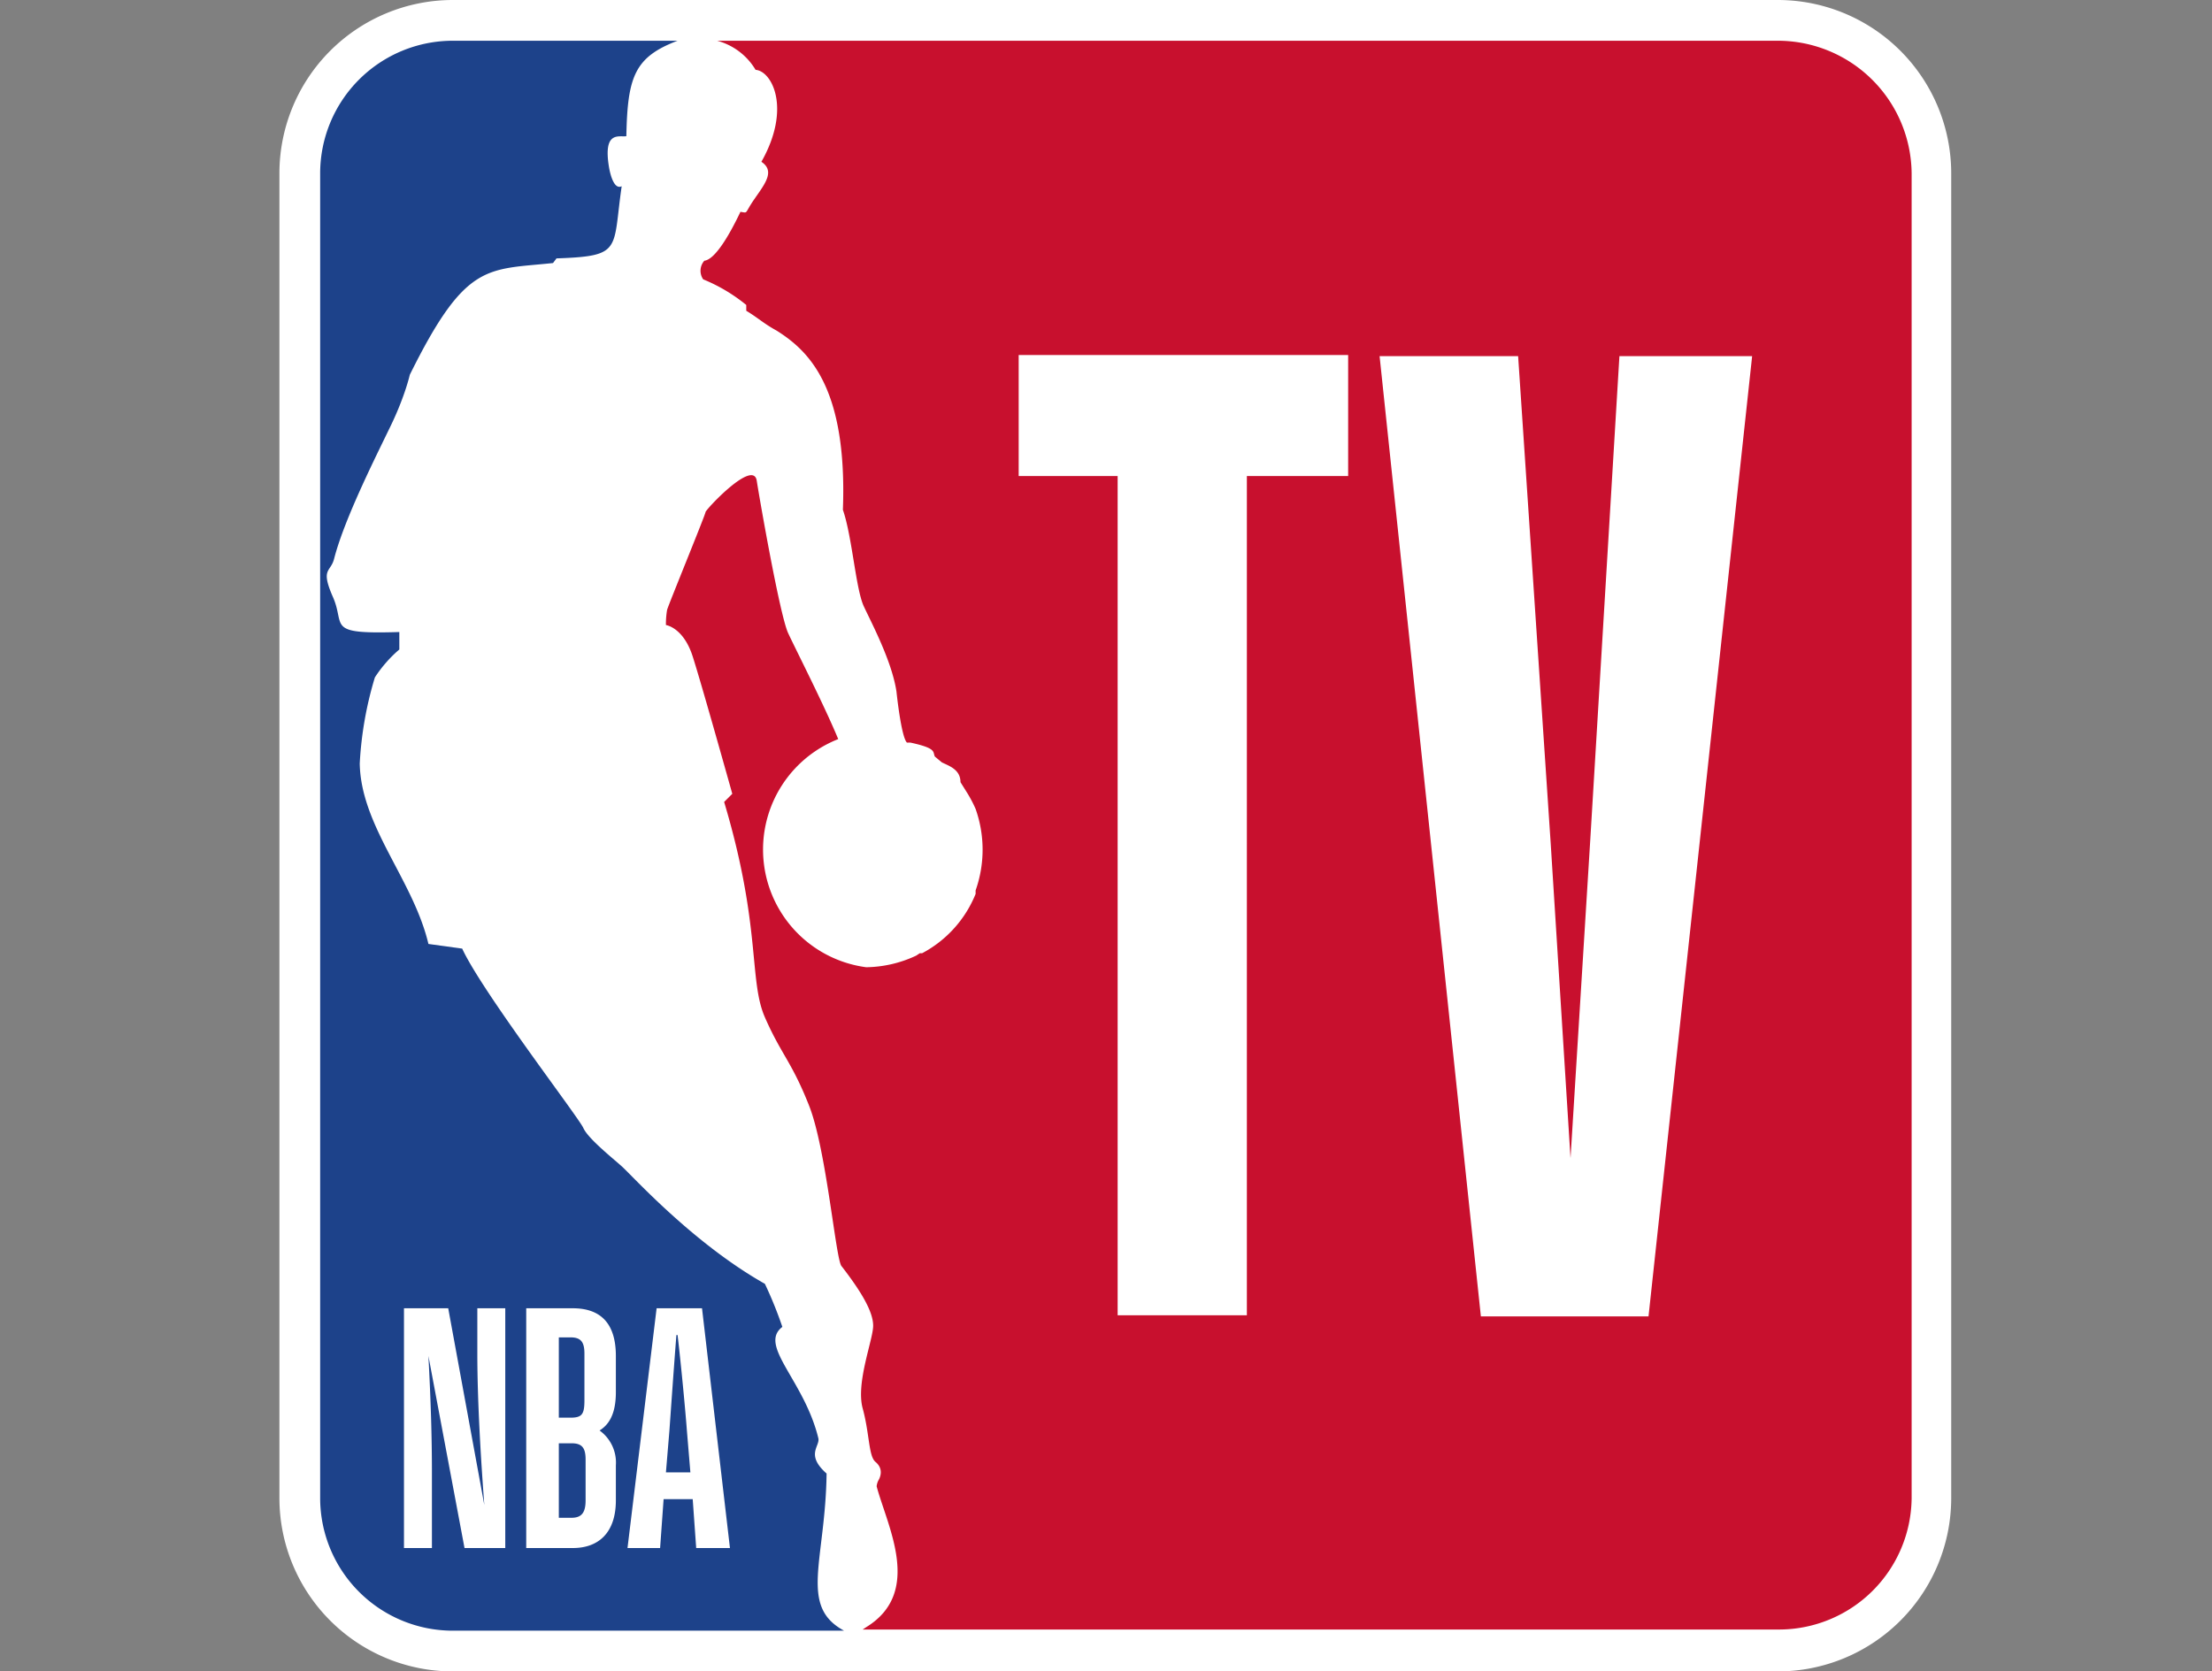 <?xml version="1.0" encoding="UTF-8" standalone="no"?>
<svg
   xmlns:dc="http://purl.org/dc/elements/1.1/"
   xmlns:cc="http://creativecommons.org/ns#"
   xmlns:rdf="http://www.w3.org/1999/02/22-rdf-syntax-ns#"
   xmlns:svg="http://www.w3.org/2000/svg"
   xmlns="http://www.w3.org/2000/svg"
   xmlns:sodipodi="http://sodipodi.sourceforge.net/DTD/sodipodi-0.dtd"
   xmlns:inkscape="http://www.inkscape.org/namespaces/inkscape"
   viewBox="0 0 190 143.6"
   version="1.1"
   id="svg18"
   sodipodi:docname="nbatv.svg"
   width="190"
   height="143.6"
   inkscape:version="0.92.3 (2405546, 2018-03-11)">
  <rect x="0" y="0" width="190" height="143.6" fill="#808080" stroke="none"/>
  <sodipodi:namedview
     pagecolor="#ffffff"
     bordercolor="#666666"
     borderopacity="1"
     objecttolerance="10"
     gridtolerance="10"
     guidetolerance="10"
     inkscape:pageopacity="0"
     inkscape:pageshadow="2"
     inkscape:window-width="1920"
     inkscape:window-height="1018"
     id="namedview20"
     showgrid="false"
     inkscape:zoom="1.643454"
     inkscape:cx="71.800003"
     inkscape:cy="71.800003"
     inkscape:window-x="-8"
     inkscape:window-y="-8"
     inkscape:window-maximized="1"
     inkscape:current-layer="svg18" />
  <defs
     id="defs4">
    <style
       id="style2">.a{fill:#fff;}.b{fill:#1d428a;}.c{fill:#c8102e;}</style>
  </defs>
  <title
     id="title6">nbatv</title>
  <path
     class="a"
     d="M 152.7,0 H 38.9 A 14.9,14.9 0 0 0 24,14.9 v 113.8 a 14.9,14.9 0 0 0 14.9,14.9 h 113.8 a 14.9,14.9 0 0 0 14.9,-14.9 V 14.9 A 14.9,14.9 0 0 0 152.7,0 Z"
     id="path8"
     inkscape:connector-curvature="0"
     style="fill:#ffffff" />
  <path
     class="b"
     d="m 71,126.6 c -1.8,-1.6 -0.6,-2.3 -0.7,-3 -1.2,-5 -5.2,-8 -3.1,-9.6 a 34.8,34.8 0 0 0 -1.5,-3.7 C 59.5,106.8 54.3,101 53.4,100.2 52.5,99.4 50.5,97.8 50.1,96.9 49.7,96 41.4,85.2 39.7,81.5 L 36.8,81.1 C 35.5,75.6 31,71 30.9,65.6 a 31,31 0 0 1 1.3,-7.4 11.1,11.1 0 0 1 2.1,-2.4 v -1.5 c -6.4,0.2 -4.6,-0.5 -5.7,-3 -1.1,-2.5 -0.2,-2.1 0.1,-3.3 0.9,-3.5 3.7,-9 4.9,-11.5 1.2,-2.5 1.6,-4.3 1.6,-4.3 4.8,-9.7 6.6,-9 12.3,-9.6 l 0.3,-0.4 c 5.7,-0.2 4.8,-0.7 5.6,-6.2 -0.8,0.4 -1.1,-1.7 -1.1,-1.7 -0.5,-3.1 0.9,-2.5 1.5,-2.6 0.1,-5.1 0.7,-6.8 4.4,-8.2 H 38.9 A 11.4,11.4 0 0 0 27.5,14.9 v 113.8 a 11.4,11.4 0 0 0 11.4,11.4 h 33.6 c -3.9,-2.1 -1.6,-6 -1.5,-13.5"
     id="path10"
     inkscape:connector-curvature="0"
     style="fill:#1d428a" />
  <path
     class="c"
     d="M 152.7,3.5 H 61.6 A 5.5,5.5 0 0 1 64.9,6 c 1.4,0.1 3.1,3.3 0.5,7.9 1.2,0.8 0.3,1.9 -0.6,3.2 -0.9,1.3 -0.5,1.2 -1.2,1.1 -1,2.1 -2.2,4.1 -3.1,4.2 a 1.3,1.3 0 0 0 -0.1,1.6 14.5,14.5 0 0 1 3.7,2.2 v 0.5 c 1,0.6 1.5,1.1 2.6,1.7 2.7,1.7 6.1,4.8 5.7,15.4 0.8,2.3 1.1,6.8 1.8,8.3 0.7,1.5 2.4,4.7 2.8,7.3 0,0 0.4,3.9 0.9,4.4 h 0.3 c 2.3,0.5 1.9,0.8 2.1,1.2 l 0.6,0.5 c 0.6,0.3 1.6,0.6 1.6,1.7 v 0 L 83,68 a 10.9,10.9 0 0 1 0.8,1.5 v 0 a 10.5,10.5 0 0 1 0,7 v 0.3 a 10,10 0 0 1 -4.6,5.1 H 79 l -0.3,0.2 a 10.4,10.4 0 0 1 -4.3,1 A 10.2,10.2 0 0 1 72,63.5 C 70.8,60.6 68.4,55.9 67.7,54.4 67,52.9 65.3,43.2 65,41.3 c -0.3,-1.9 -4.4,2.5 -4.4,2.7 0,0.2 -3.2,8 -3.3,8.4 a 7.2,7.2 0 0 0 -0.1,1.3 c 0,0 1.5,0.2 2.3,2.7 0.8,2.5 3.4,11.8 3.4,11.8 l -0.7,0.7 c 3.2,10.7 2.1,15.3 3.5,18.5 1.4,3.2 2.3,3.8 3.8,7.6 1.5,3.8 2.3,13.4 2.8,13.8 1.7,2.2 2.7,3.9 2.7,5.1 0,1.2 -1.5,4.9 -0.9,7.1 0.6,2.2 0.5,4.1 1.1,4.6 0.6,0.5 0.5,1.1 0.3,1.5 a 1.4,1.4 0 0 0 -0.2,0.6 c 0.9,3.4 4,9.1 -0.9,12.1 l -0.3,0.2 h 78.8 a 11.4,11.4 0 0 0 11.3,-11.3 V 14.9 A 11.5,11.5 0 0 0 152.7,3.5 Z"
     id="path12"
     inkscape:connector-curvature="0"
     style="fill:#c8102e" />
  <path
     class="a"
     d="m 150.5,30.6 h -11.4 l -2.5,41.5 -1.7,27.4 -1.7,-27 -2.8,-41.9 h -11.9 l 8.7,82.5 h 14.4 z m -63,10.3 H 96 V 113 h 11.1 V 40.9 h 8.7 V 30.5 H 87.5 Z"
     id="path14"
     inkscape:connector-curvature="0"
     style="fill:#ffffff" />
  <path
     class="a"
     d="m 45.2,133 v -20.6 h 4 c 2.3,0 3.7,1.2 3.7,4.1 v 3.1 c 0,1.9 -0.6,2.8 -1.4,3.3 a 3.4,3.4 0 0 1 1.4,3 v 3 c 0,2.8 -1.5,4.1 -3.7,4.1 z m 2.8,-9 v 6.4 h 1.1 c 0.9,0 1.2,-0.5 1.2,-1.5 v -3.5 c 0,-1 -0.3,-1.4 -1.2,-1.4 z m 0,-9 v 6.8 h 1 c 1,0 1.2,-0.3 1.2,-1.5 v -4 c 0,-1 -0.3,-1.4 -1.2,-1.4 h -1 z m 11.5,13.8 H 57 l -0.3,4.2 h -2.8 l 2.5,-20.6 h 3.9 l 2.4,20.6 h -2.9 z m -1.3,-14.1 h -0.1 c -0.2,2.5 -0.5,6.8 -0.6,8.2 l -0.3,3.6 h 2.1 L 59,122.9 c -0.1,-1.4 -0.5,-5.7 -0.8,-8.2 M 37.1,133 h -2.4 v -20.6 h 3.8 l 3.1,16.9 c -0.3,-4 -0.6,-8.9 -0.6,-13.1 v -3.8 h 2.4 V 133 h -3.5 l -3.1,-16.5 c 0.2,3.8 0.3,6.9 0.3,10 z"
     id="path16"
     inkscape:connector-curvature="0"
     style="fill:#ffffff" />
</svg>
